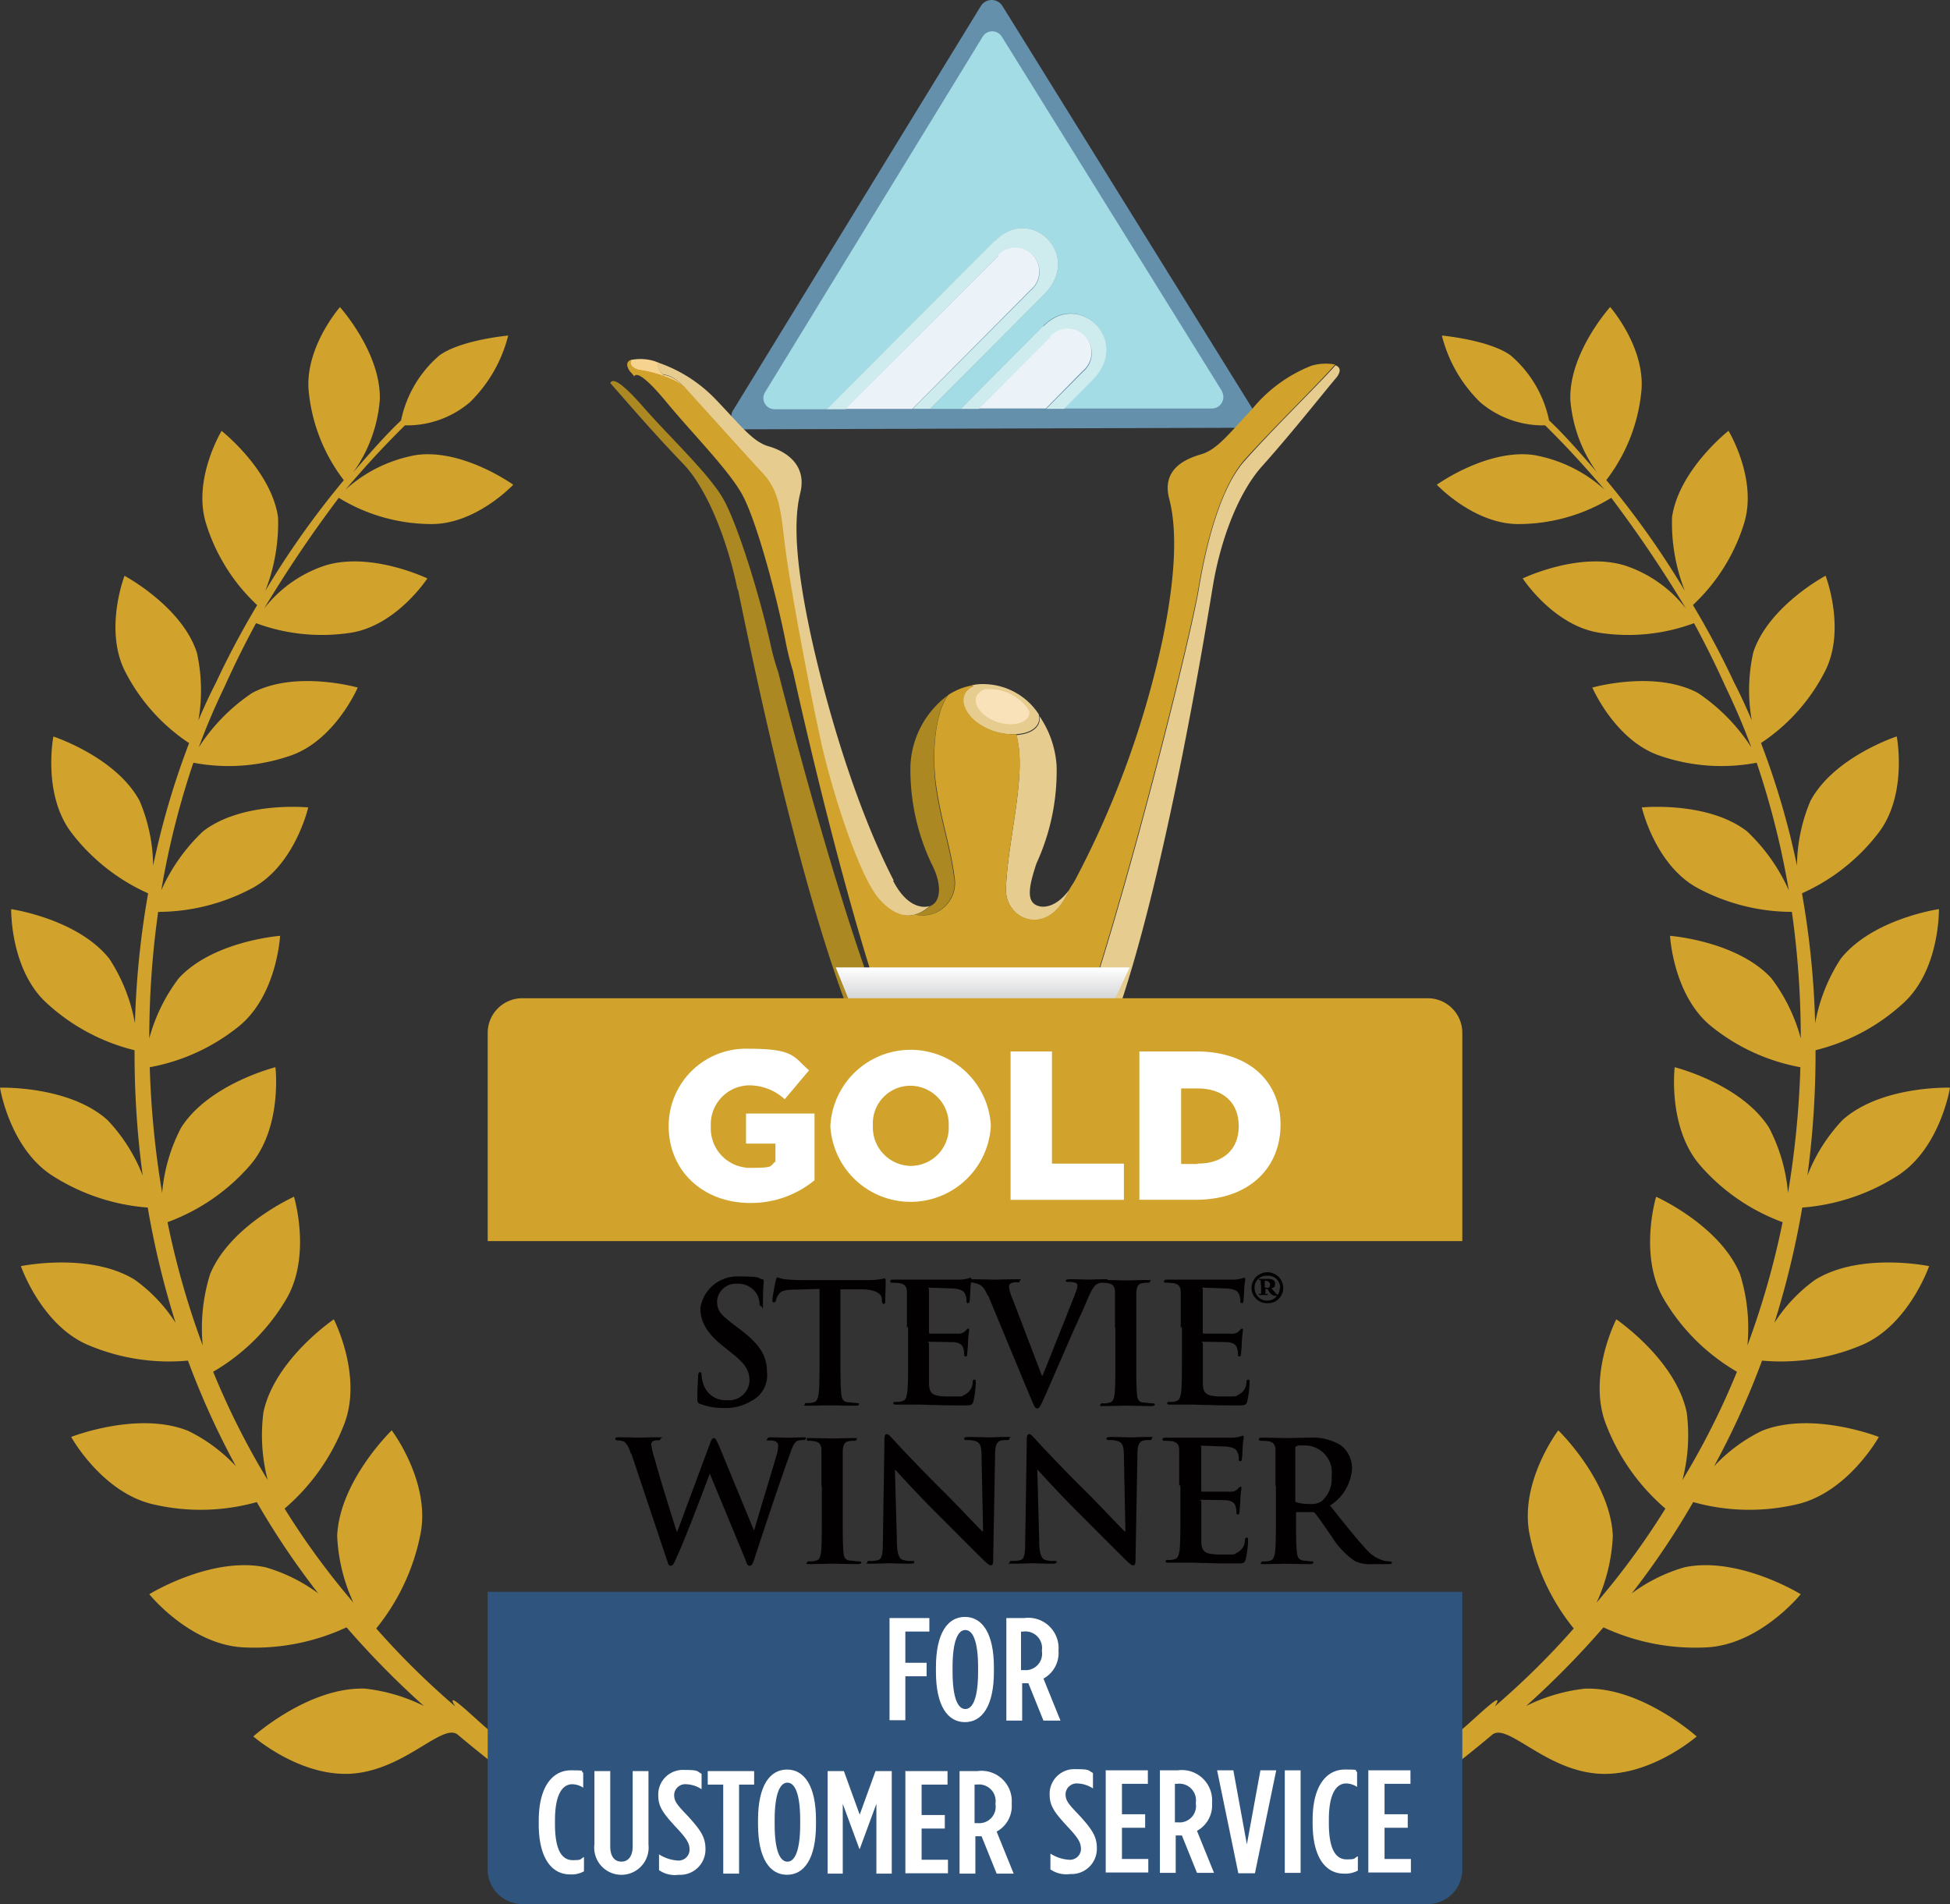 <svg id="Stevie_Gold_Evergreen-CS-Only" xmlns="http://www.w3.org/2000/svg" xmlns:xlink="http://www.w3.org/1999/xlink" width="148" height="144.513" viewBox="0 0 148 144.513">
  <rect x="0" y="0" width="148" height="144.513" fill="#333333" stroke="none"/>
  <defs>
    <linearGradient id="linear-gradient" x1="0.5" x2="0.5" y2="1" gradientUnits="objectBoundingBox">
      <stop offset="0" stop-color="#fff"/>
      <stop offset="1" stop-color="#b1b3b6"/>
    </linearGradient>
  </defs>
  <g id="Stevie_Gold_Evergreen-CS-Only-2" data-name="Stevie_Gold_Evergreen-CS-Only" style="mix-blend-mode: normal;isolation: isolate">
    <g id="Stevie_Gold__x28_CS_x26_S_x29_" transform="translate(0 0)">
      <g id="Group_33" data-name="Group 33" transform="translate(46.32 0)">
        <path id="Path_266" data-name="Path 266" d="M180.6,109.6c.059.059.088.117.147.176a5.789,5.789,0,0,1,1.409.731,2.587,2.587,0,0,0-1.556-.907" transform="translate(-176.608 -81.171)" fill="#f7d390"/>
        <path id="Path_267" data-name="Path 267" d="M174.319,105.823c-.117-.029-.235-.088-.323-.117a3.687,3.687,0,0,0-1.761-.088c-.205.293.059.7.675.79a9.05,9.05,0,0,1,1.879.5,4.377,4.377,0,0,0-.323-.38c-.205-.322-.235-.527-.147-.673" transform="translate(-170.65 -78.301)" fill="#f7d390"/>
        <path id="Path_268" data-name="Path 268" d="M198.433,43.545,217.22,12.886a.963.963,0,0,1,1.644,0l18.962,30.542A.952.952,0,0,1,237,44.891l-37.748.117a.952.952,0,0,1-.822-1.463" transform="translate(-189.099 -12.425)" fill="#6590ab"/>
        <path id="Path_269" data-name="Path 269" d="M241.356,47.83l-16.7-26.885a.852.852,0,0,0-1.438,0l-16.526,27a.846.846,0,0,0,.734,1.287h3.992L224.155,36.45c2.671-2.75,6.6.995,3.816,3.979l-8.747,8.777h2.319l6.252-6.29c2.671-2.75,6.6.995,3.816,3.979l-2.26,2.282h11.272a.873.873,0,0,0,.734-1.316" transform="translate(-194.948 -18.173)" fill="#a3dce4"/>
        <path id="Path_270" data-name="Path 270" d="M235.739,72.582,223,85.367h1.409L236,73.723a1.807,1.807,0,1,1,2.5,2.6l-8.982,9.011h1.321l8.747-8.777c2.789-2.984-1.145-6.729-3.816-3.979" transform="translate(-206.562 -54.305)" fill="#ceebee"/>
        <path id="Path_271" data-name="Path 271" d="M239.395,77.235,227.8,88.849h5.078l8.982-9.04a1.808,1.808,0,1,0-2.5-2.6" transform="translate(-209.953 -57.817)" fill="#ebf2f8"/>
        <path id="Path_272" data-name="Path 272" d="M263.852,94.753l-6.252,6.29h1.38l5.43-5.441a1.807,1.807,0,1,1,2.5,2.6l-2.818,2.838h1.35l2.26-2.282c2.789-2.984-1.145-6.729-3.816-3.979" transform="translate(-231.006 -70.011)" fill="#ceebee"/>
        <path id="Path_273" data-name="Path 273" d="M267.73,98.235l-5.43,5.441h5.078l2.818-2.867a1.808,1.808,0,1,0-2.5-2.6" transform="translate(-234.326 -72.673)" fill="#ebf2f8"/>
        <path id="Path_274" data-name="Path 274" d="M197.164,145.819c-3.464-6.729-5.636-15.534-6.34-18.84-1.145-5.383-1.262-8.542-.763-10.561.558-2.223-1.174-3.218-2.407-3.569-1.2-.351-2.084-1.551-3.933-3.481a10.937,10.937,0,0,0-4.432-2.867c-.088.146-.059.38.147.673.059.059.117.146.176.2a2.587,2.587,0,0,1,1.556.907c1.2,1.316,4.667,5.149,6.047,6.67,1.409,1.521,1.35,3.306,1.732,6.2.411,2.9,1.761,10.181,2.642,14.159.822,3.686,2.818,9.976,4.344,11.819s2.935,1.521,3.963.614c0,0-1.5.585-2.789-1.931" transform="translate(-175.648 -78.978)" fill="#e6cc8f"/>
        <path id="Path_275" data-name="Path 275" d="M247.866,206.667c-.294-2.311-.939-4.037-1.35-6.67-.382-2.487-.147-5.822.881-7.2a7.015,7.015,0,0,0-2.847,5.354,16.745,16.745,0,0,0,1.585,7.4c.793,1.492.793,2.9-.088,3.247a2.735,2.735,0,0,1-1.174.644,2.451,2.451,0,0,0,2.994-2.808" transform="translate(-221.771 -140.031)" fill="#ac8822"/>
        <path id="Path_276" data-name="Path 276" d="M260.67,190a2.23,2.23,0,0,0-.47.088.5.5,0,0,1,.206.029c.088-.029.176-.088.264-.117" transform="translate(-232.843 -138.05)" fill="#f7d390"/>
        <path id="Path_277" data-name="Path 277" d="M270.09,199.534a9.239,9.239,0,0,1,.235,1.609c.147,2.984-.939,7.05-1.027,10.122-.059,2.194,2.789,3.569,4.432.79.147-.263.294-.527.411-.79-1.233,1.7-2.348,1.287-2.348,1.287-.969-.263-.793-1.4-.176-3.247a16.77,16.77,0,0,0,1.526-7.4,7.512,7.512,0,0,0-1.321-3.8c.205.848-.616,1.4-1.732,1.463" transform="translate(-239.269 -143.781)" fill="#e6cc8f"/>
        <path id="Path_278" data-name="Path 278" d="M264,192.24a5.053,5.053,0,0,0-4.256-2.34,2.856,2.856,0,0,0-.5.029.726.726,0,0,0-.264.117c-1.38.673-.7,2.253.7,3.043a4.506,4.506,0,0,0,2.554.614c1.145-.059,1.937-.614,1.732-1.463" transform="translate(-231.449 -137.98)" fill="#e6cc8f"/>
        <path id="Path_279" data-name="Path 279" d="M265.544,192.838a3.559,3.559,0,0,0-2.965-1.638h-.352a.623.623,0,0,0-.205.088c-.969.468-.5,1.58.5,2.136a3.243,3.243,0,0,0,1.791.439c.793-.059,1.35-.439,1.233-1.024" transform="translate(-233.754 -138.899)" fill="#f9e2b9"/>
        <path id="Path_280" data-name="Path 280" d="M285.836,163.75a81.489,81.489,0,0,1,2.378-8.835c3.434-10.678,6.164-27.412,6.751-30.952s1.937-7.109,3.757-9.128c2.348-2.633,4.55-5.441,5.665-6.758.352-.5.205-.761-.117-.878-1.2,1.375-4.579,4.652-6.869,7.226-1.82,2.019-2.906,6.173-3.493,9.713s-4.7,20.127-8.131,30.776a83.332,83.332,0,0,0-2.378,8.835h2.466Z" transform="translate(-249.233 -79.474)" fill="#e6cc8f"/>
        <path id="Path_281" data-name="Path 281" d="M176.687,127.083c.734,3.511,4.08,20.127,7.9,30.689a80.306,80.306,0,0,1,2.73,8.894h2.407a75.722,75.722,0,0,0-2.759-8.952c-2.671-7.314-5.489-17.582-7.221-24.34a19.407,19.407,0,0,1-.616-2.253c-.851-3.774-2.5-9.069-3.581-10.941s-3.963-4.564-6.047-6.933c-1.908-2.194-2.378-2.106-2.5-1.814,1.233,1.4,3.317,3.832,5.548,6.144,1.879,1.96,3.405,6.027,4.109,9.537" transform="translate(-167 -82.36)" fill="#ac8822"/>
        <path id="Path_282" data-name="Path 282" d="M171.867,107.016c.117-.293.587-.351,2.436,1.872,2,2.428,4.785,5.207,5.812,7.109s2.5,7.255,3.258,11.058a21.036,21.036,0,0,0,.558,2.253c1.5,6.787,4.021,17.143,6.458,24.545a81.637,81.637,0,0,1,2.407,8.777h11.418a83.33,83.33,0,0,1,2.378-8.835c3.434-10.678,7.544-27.266,8.131-30.776.587-3.54,1.7-7.665,3.493-9.713,2.319-2.574,5.695-5.851,6.869-7.226a3.8,3.8,0,0,0-1.791.088,11.028,11.028,0,0,0-4.491,3.277c-1.82,1.931-2.671,3.1-3.9,3.452-1.2.351-2.994,1.141-2.407,3.364.528,2.019.616,5.3-.5,10.678a70.782,70.782,0,0,1-6.634,18.255c-.147.263-.294.468-.411.673-.117.263-.264.527-.411.79-1.644,2.779-4.52,1.4-4.432-.79.088-3.072,1.174-7.138,1.027-10.122a7.092,7.092,0,0,0-.235-1.609,4.7,4.7,0,0,1-2.554-.614c-1.409-.79-2.084-2.37-.7-3.043a.5.5,0,0,1-.206-.029,4.873,4.873,0,0,0-1.7.7c-1.057,1.375-1.292,4.71-.881,7.2.411,2.633,1.057,4.359,1.35,6.67a2.463,2.463,0,0,1-2.994,2.808c-.822.2-1.761-.059-2.789-1.258-1.526-1.843-3.522-8.133-4.344-11.819-.881-3.949-2.231-11.234-2.642-14.159-.411-2.9-.352-4.681-1.732-6.2-1.409-1.521-4.843-5.324-6.047-6.67a4.924,4.924,0,0,0-1.409-.731h0a9.052,9.052,0,0,0-1.879-.5c-.616-.088-.881-.468-.675-.79-.352.117-.47.38-.147.878a5.1,5.1,0,0,1,.352.41" transform="translate(-170.077 -78.412)" fill="#d1a32c"/>
        <g id="Group_32" data-name="Group 32" transform="translate(17.113 73.394)" opacity="0.3" style="mix-blend-mode: multiply;isolation: isolate">
          <rect id="Rectangle_23" data-name="Rectangle 23" width="22.309" height="4.213" fill="none"/>
          <path id="Path_283" data-name="Path 283" d="M225.3,263.3l1.174,4.213h19.667l1.468-4.213Z" transform="translate(-225.3 -263.3)" fill="none"/>
        </g>
        <path id="Path_284" data-name="Path 284" d="M225.3,263.4h22.309l-2.055,4.388H227.061Z" transform="translate(-208.187 -189.977)" fill="url(#linear-gradient)" style="mix-blend-mode: multiply;isolation: isolate"/>
      </g>
      <path id="Path_285" data-name="Path 285" d="M52.819,204.264c-2.994-.965-4.4-2.4-6.575-4.213-1.115-.936-3.376-3.189-2.5-1.755a59.954,59.954,0,0,1-5.988-5.91,16.389,16.389,0,0,0,3.346-7.109c.822-3.979-2.172-7.928-2.172-7.928s-3.963,3.832-4.139,8.016a13.466,13.466,0,0,0,1.233,5.061,57.967,57.967,0,0,1-5.225-7.138A15.928,15.928,0,0,0,35.3,176.94c1.468-3.686-.763-8.016-.763-8.016s-4.491,3.043-5.342,7.05a13.463,13.463,0,0,0,.323,5.149,58.275,58.275,0,0,1-4.139-8.221,15.437,15.437,0,0,0,5.489-5.412c2.025-3.306.646-7.87.646-7.87s-4.843,2.165-6.37,5.88a13.8,13.8,0,0,0-.558,5.412,62.784,62.784,0,0,1-2.671-9.362,15.255,15.255,0,0,0,6.223-4.271c2.524-2.867,1.967-7.489,1.967-7.489s-5.049,1.258-7.162,4.593a13.085,13.085,0,0,0-1.438,4.944,70.4,70.4,0,0,1-.939-9.537,15.089,15.089,0,0,0,6.722-3.072c2.935-2.34,3.17-6.9,3.17-6.9s-5.078.38-7.691,3.218A13.259,13.259,0,0,0,20.53,147.6a68.386,68.386,0,0,1,.675-9.6,15.242,15.242,0,0,0,7.162-1.814c3.229-1.755,4.227-6.114,4.227-6.114s-4.99-.5-7.984,1.814a13.954,13.954,0,0,0-3.17,4.476,63.142,63.142,0,0,1,2.436-9.683,14.331,14.331,0,0,0,7.338-.527c3.4-1.141,5.137-5.178,5.137-5.178s-4.726-1.346-8.013.41a14.26,14.26,0,0,0-4.051,4.125c.587-1.609,1.262-3.16,1.967-4.622.763-1.7,1.556-3.277,2.378-4.8a14.383,14.383,0,0,0,7.162.731c3.493-.527,5.841-4.125,5.841-4.125s-4.315-2.077-7.808-.965a9.726,9.726,0,0,0-4.579,3.247,95.492,95.492,0,0,1,5.665-8.4,13.509,13.509,0,0,0,6.9,1.989c3.464.088,6.34-2.984,6.34-2.984s-3.816-2.75-7.368-2.253a10.8,10.8,0,0,0-5.372,2.633c2.055-2.4,3.258-3.628,4.52-4.886a7.352,7.352,0,0,0,4.931-1.755,10.7,10.7,0,0,0,2.906-5.061s-3.552.322-5.2,1.492A8.835,8.835,0,0,0,39.64,100.7c-1.057.995-2.231,2.311-3.64,3.949a10.891,10.891,0,0,0,2.025-5.5C38.142,95.581,35,92.1,35,92.1s-2.789,3.189-2.348,6.582a13.132,13.132,0,0,0,2.642,6.553,66.36,66.36,0,0,0-5.959,8.4,14.1,14.1,0,0,0,.969-5.588c-.528-3.6-4.286-6.553-4.286-6.553s-2.231,3.686-1.174,7.05a14.214,14.214,0,0,0,3.875,6.173,65.245,65.245,0,0,0-3.141,5.91c-.47.907-.91,1.872-1.321,2.838a13.172,13.172,0,0,0-.117-5.149c-1.145-3.511-5.489-5.822-5.489-5.822s-1.585,4.1.059,7.285a14.344,14.344,0,0,0,4.843,5.412,60.567,60.567,0,0,0-2.73,9.3,12.9,12.9,0,0,0-1.027-4.915c-1.791-3.335-6.546-4.886-6.546-4.886S12.4,129.078,14.63,132a15.058,15.058,0,0,0,5.812,4.593,66.764,66.764,0,0,0-1,9.859,13.237,13.237,0,0,0-1.937-4.886c-2.407-3.043-7.456-3.774-7.456-3.774s-.088,4.564,2.671,7.109a15.21,15.21,0,0,0,6.693,3.6,69.547,69.547,0,0,0,.616,9.508A12.929,12.929,0,0,0,17.36,153.8c-2.935-2.633-8.16-2.457-8.16-2.457s.734,4.593,3.963,6.67a15.616,15.616,0,0,0,7.25,2.428,66.507,66.507,0,0,0,2.113,8.747,11.924,11.924,0,0,0-3.111-3.277c-3.434-2.106-8.63-1.024-8.63-1.024s1.556,4.505,5.137,6a15.747,15.747,0,0,0,7.544,1.17,61.216,61.216,0,0,0,3.64,8.016,12.335,12.335,0,0,0-3.64-2.691c-3.816-1.521-8.865.468-8.865.468s2.348,4.242,6.252,5.12a15.817,15.817,0,0,0,7.837-.176,59.7,59.7,0,0,0,4.667,6.933,12.567,12.567,0,0,0-4.021-1.989c-4.109-.848-8.806,2.048-8.806,2.048s3.111,3.862,7.192,4.037A16.53,16.53,0,0,0,35.5,192.3a66.5,66.5,0,0,0,5.871,5.968,13.331,13.331,0,0,0-4.462-1.316c-4.286-.146-8.483,3.628-8.483,3.628s3.816,3.335,7.925,2.779c3.787-.5,6.458-3.774,7.573-2.926a99.364,99.364,0,0,0,8.16,6.173c-1.35-.878,2.231-1.814.7-2.311Z" transform="translate(-9.2 -68.791)" fill="#d1a32c"/>
      <path id="Path_286" data-name="Path 286" d="M363.941,204.264c2.994-.965,4.4-2.4,6.575-4.213,1.115-.936,3.376-3.189,2.5-1.755a59.946,59.946,0,0,0,5.988-5.91,16.389,16.389,0,0,1-3.346-7.109c-.822-3.979,2.172-7.928,2.172-7.928s3.963,3.832,4.139,8.016a13.466,13.466,0,0,1-1.233,5.061,57.966,57.966,0,0,0,5.225-7.138,15.928,15.928,0,0,1-4.491-6.348c-1.468-3.686.763-8.016.763-8.016s4.491,3.043,5.342,7.05a13.464,13.464,0,0,1-.323,5.149,58.271,58.271,0,0,0,4.139-8.221,15.438,15.438,0,0,1-5.489-5.412c-2.025-3.306-.646-7.87-.646-7.87s4.843,2.165,6.37,5.88a13.8,13.8,0,0,1,.558,5.412,62.786,62.786,0,0,0,2.671-9.362,15.255,15.255,0,0,1-6.223-4.271c-2.524-2.867-1.967-7.489-1.967-7.489s5.049,1.258,7.162,4.593a13.085,13.085,0,0,1,1.438,4.944,70.4,70.4,0,0,0,.939-9.537,15.089,15.089,0,0,1-6.722-3.072c-2.935-2.34-3.17-6.9-3.17-6.9s5.078.38,7.691,3.218a13.26,13.26,0,0,1,2.231,4.564,68.385,68.385,0,0,0-.675-9.6,15.242,15.242,0,0,1-7.162-1.814c-3.229-1.755-4.227-6.114-4.227-6.114s4.99-.5,7.984,1.814a13.954,13.954,0,0,1,3.17,4.476,63.138,63.138,0,0,0-2.436-9.683,14.332,14.332,0,0,1-7.338-.527c-3.4-1.141-5.137-5.178-5.137-5.178s4.726-1.346,8.014.41a14.261,14.261,0,0,1,4.051,4.125c-.587-1.609-1.262-3.16-1.967-4.622-.763-1.7-1.556-3.277-2.378-4.8a14.383,14.383,0,0,1-7.162.731c-3.493-.527-5.841-4.125-5.841-4.125s4.315-2.077,7.808-.965a9.727,9.727,0,0,1,4.579,3.247,95.507,95.507,0,0,0-5.665-8.4,13.509,13.509,0,0,1-6.9,1.989c-3.464.088-6.34-2.984-6.34-2.984s3.816-2.75,7.368-2.253a10.8,10.8,0,0,1,5.372,2.633c-2.055-2.4-3.258-3.628-4.52-4.886a7.352,7.352,0,0,1-4.931-1.755,10.7,10.7,0,0,1-2.906-5.061s3.552.322,5.2,1.492a8.834,8.834,0,0,1,2.935,4.944c1.057.995,2.231,2.311,3.64,3.949a10.891,10.891,0,0,1-2.025-5.5c-.117-3.569,3.023-7.05,3.023-7.05s2.789,3.189,2.348,6.582a13.133,13.133,0,0,1-2.642,6.553,66.36,66.36,0,0,1,5.959,8.4,14.1,14.1,0,0,1-.969-5.588c.528-3.6,4.286-6.553,4.286-6.553s2.231,3.686,1.174,7.05a14.215,14.215,0,0,1-3.875,6.173,65.243,65.243,0,0,1,3.141,5.91c.47.907.91,1.872,1.321,2.838a13.171,13.171,0,0,1,.117-5.149c1.145-3.511,5.489-5.822,5.489-5.822s1.585,4.1-.059,7.285a14.344,14.344,0,0,1-4.843,5.412,60.57,60.57,0,0,1,2.73,9.3,12.905,12.905,0,0,1,1.027-4.915c1.791-3.335,6.546-4.886,6.546-4.886s.851,4.388-1.38,7.314a15.059,15.059,0,0,1-5.812,4.593,66.763,66.763,0,0,1,1,9.859,13.237,13.237,0,0,1,1.937-4.886c2.407-3.043,7.456-3.774,7.456-3.774s.088,4.564-2.671,7.109a15.21,15.21,0,0,1-6.693,3.6,69.541,69.541,0,0,1-.616,9.508A12.929,12.929,0,0,1,399.4,153.8c2.935-2.633,8.16-2.457,8.16-2.457s-.734,4.593-3.963,6.67a15.616,15.616,0,0,1-7.25,2.428,66.512,66.512,0,0,1-2.113,8.747,11.924,11.924,0,0,1,3.111-3.277c3.434-2.106,8.63-1.024,8.63-1.024s-1.556,4.505-5.137,6a15.747,15.747,0,0,1-7.544,1.17,61.211,61.211,0,0,1-3.64,8.016,12.335,12.335,0,0,1,3.64-2.691c3.816-1.521,8.865.468,8.865.468s-2.348,4.242-6.252,5.12a15.817,15.817,0,0,1-7.837-.176,59.692,59.692,0,0,1-4.667,6.933,12.567,12.567,0,0,1,4.021-1.989c4.109-.848,8.806,2.048,8.806,2.048s-3.111,3.862-7.192,4.037a16.53,16.53,0,0,1-7.779-1.521,66.5,66.5,0,0,1-5.871,5.968,13.331,13.331,0,0,1,4.462-1.316c4.286-.146,8.483,3.628,8.483,3.628s-3.816,3.335-7.925,2.779c-3.787-.5-6.458-3.774-7.573-2.926a99.366,99.366,0,0,1-8.16,6.173c1.35-.878-2.231-1.814-.7-2.311Z" transform="translate(-259.56 -68.791)" fill="#d1a32c"/>
      <path id="Path_287" data-name="Path 287" d="M135.3,446.464a2.626,2.626,0,0,0,2.642,2.633h68.687a2.626,2.626,0,0,0,2.642-2.633V425.4H135.3Z" transform="translate(-98.285 -304.584)" fill="#2f547d"/>
      <g id="Group_35" data-name="Group 35" transform="translate(46.701 96.593)">
        <g id="Group_34" data-name="Group 34" transform="translate(6.223)">
          <path id="Path_288" data-name="Path 288" d="M189.735,353.283c-.206-.088-.235-.146-.235-.439,0-.7.059-1.463.059-1.668s.059-.322.147-.322.117.117.117.2a2.723,2.723,0,0,0,.117.644,1.769,1.769,0,0,0,1.82,1.287,1.553,1.553,0,0,0,1.7-1.463c0-.673-.205-1.2-1.262-2.048l-.587-.468c-1.409-1.082-1.879-1.989-1.879-3.013a2.832,2.832,0,0,1,2.935-2.4c1.761,0,1.38.117,1.7.2.117,0,.176.059.176.146,0,.176-.059.527-.059,1.521s-.029.38-.147.38-.117-.088-.117-.234a1.527,1.527,0,0,0-.323-.848,1.645,1.645,0,0,0-1.38-.614A1.424,1.424,0,0,0,191,345.472c0,.761.294,1.024,1.35,1.843l.352.263c1.556,1.17,2.084,2.048,2.084,3.247a2.176,2.176,0,0,1-1.2,2.223,3.688,3.688,0,0,1-2.025.527,4.877,4.877,0,0,1-1.879-.322Z" transform="translate(-189.5 -343.307)" fill="#020000"/>
          <path id="Path_289" data-name="Path 289" d="M212.51,344.678l-1.908.059c-.734,0-1.057.088-1.233.38a1.312,1.312,0,0,0-.205.439.138.138,0,0,1-.147.146c-.088,0-.117-.059-.117-.2a14.784,14.784,0,0,1,.264-1.463c.029-.176.088-.234.147-.234a2.536,2.536,0,0,0,.558.146c.382.029.851.059,1.262.059h5.049a5.9,5.9,0,0,0,.881-.059c.205-.029.294-.059.352-.059.088,0,.088.088.088.263s-.029,1.141-.029,1.463c0,.117-.029.2-.117.2s-.117-.059-.147-.263v-.146c-.029-.322-.382-.673-1.526-.7h-1.614v5.178c0,1.17,0,2.165.059,2.721.029.351.117.644.5.673.176,0,.47.059.646.059s.206.029.206.088-.088.117-.235.117c-.851,0-1.644-.029-2-.029s-1.086.029-1.614.029-.264-.029-.264-.117.059-.088.205-.088a1.22,1.22,0,0,0,.47-.059c.264-.059.323-.322.382-.7.059-.527.059-1.551.059-2.721v-5.207Z" transform="translate(-203.205 -343.449)" fill="#020000"/>
          <path id="Path_290" data-name="Path 290" d="M240.662,347.732v-2.691c0-.439-.117-.644-.558-.731-.088,0-.323-.029-.5-.029s-.205,0-.205-.117.088-.117.294-.117h5.019a2.211,2.211,0,0,0,.558-.088c.059,0,.147-.058.205-.058s.088.058.088.117a6.438,6.438,0,0,0-.088.819c0,.117-.029.673-.059.848,0,.059-.029.146-.117.146s-.117-.059-.117-.176a1,1,0,0,0-.088-.468c-.088-.234-.205-.38-.851-.468-.205,0-1.556-.059-1.82-.059s-.088.029-.088.117V348c0,.088,0,.146.088.146h2.055a.747.747,0,0,0,.616-.2c.088-.088.147-.176.205-.176s.088,0,.088.088-.059.293-.088.936c0,.263-.059.761-.059.848s0,.234-.117.234-.117-.058-.117-.117a1.449,1.449,0,0,0-.059-.468c-.059-.263-.235-.439-.7-.5-.235,0-1.5-.029-1.82-.029s-.088.058-.088.117v2.955c0,.878.235,1.082,1.526,1.082s.881,0,1.2-.146a1.075,1.075,0,0,0,.587-.936c0-.146.059-.2.147-.2s.088.088.088.234a7.066,7.066,0,0,1-.176,1.4c-.088.322-.205.322-.675.322-.969,0-1.673,0-2.2-.029-.558,0-.939-.029-1.321-.029H239.9c-.264,0-.264-.029-.264-.117s.059-.088.205-.088a1.221,1.221,0,0,0,.47-.059c.264-.059.323-.322.382-.7.059-.527.059-1.55.059-2.721v-2.253Z" transform="translate(-224.753 -343.52)" fill="#020000"/>
          <path id="Path_291" data-name="Path 291" d="M260.714,345.558c-.293-.7-.5-.848-.969-.965a1.732,1.732,0,0,0-.5-.059c-.117,0-.147-.029-.147-.117s.147-.117.323-.117c.675,0,1.409.029,1.849.029s.939-.029,1.585-.029.294,0,.294.117-.088.117-.205.117a.851.851,0,0,0-.5.088.285.285,0,0,0-.117.263,3.524,3.524,0,0,0,.293.965l2.2,5.763h.059c.558-1.4,2.2-5.5,2.524-6.348a1.8,1.8,0,0,0,.117-.468.223.223,0,0,0-.176-.234,1.458,1.458,0,0,0-.5-.059c-.147,0-.206,0-.206-.088s.117-.117.352-.117c.646,0,1.174.029,1.35.029s.822-.029,1.2-.029.264,0,.264.117-.088.117-.205.117a1.149,1.149,0,0,0-.616.146c-.176.117-.352.322-.7,1.141-.5,1.2-.851,1.872-1.526,3.452-.822,1.872-1.409,3.247-1.7,3.891-.323.731-.411.936-.587.936s-.235-.176-.5-.79l-3.229-7.782Z" transform="translate(-238.67 -343.803)" fill="#020000"/>
          <path id="Path_292" data-name="Path 292" d="M294.727,348.149v-2.692c0-.439-.147-.644-.44-.7a2.285,2.285,0,0,0-.47-.059c-.176,0-.206,0-.206-.117s.088-.088.294-.088c.5,0,1.292.029,1.673.029s1.086-.029,1.556-.029.264,0,.264.088-.088.117-.205.117a1.814,1.814,0,0,0-.382.029c-.352.059-.44.293-.47.731V350.4c0,1.229,0,2.253.059,2.779.029.351.117.585.5.614.176,0,.47.059.646.059s.205.029.205.088-.088.117-.235.117c-.851,0-1.644-.029-2-.029s-1.086.029-1.614.029-.264-.029-.264-.117.059-.088.206-.088a1.221,1.221,0,0,0,.47-.059c.264-.059.323-.263.382-.644.059-.527.059-1.551.059-2.779V348.12Z" transform="translate(-263.025 -343.936)" fill="#020000"/>
          <path id="Path_293" data-name="Path 293" d="M311.462,347.732v-2.691c0-.439-.117-.644-.558-.731-.088,0-.323-.029-.5-.029s-.206,0-.206-.117.088-.117.294-.117h5.019a2.211,2.211,0,0,0,.558-.088c.059,0,.147-.058.205-.058s.088.058.088.117a6.443,6.443,0,0,0-.088.819c0,.117-.029.673-.059.848,0,.059-.029.146-.117.146s-.117-.059-.117-.176a1,1,0,0,0-.088-.468c-.088-.234-.206-.38-.851-.468-.206,0-1.556-.059-1.82-.059s-.088.029-.088.117V348c0,.088,0,.146.088.146h2.055a.748.748,0,0,0,.616-.2c.088-.088.147-.176.205-.176s.088,0,.088.088-.059.293-.088.936c0,.263-.059.761-.059.848s0,.234-.117.234-.117-.058-.117-.117a1.449,1.449,0,0,0-.059-.468c-.059-.263-.235-.439-.7-.5-.235,0-1.5-.029-1.82-.029s-.088.058-.088.117v2.955c0,.878.235,1.082,1.526,1.082s.881,0,1.2-.146a1.075,1.075,0,0,0,.587-.936c0-.146.059-.2.147-.2s.088.088.088.234a7.066,7.066,0,0,1-.176,1.4c-.088.322-.205.322-.675.322-.969,0-1.673,0-2.2-.029-.558,0-.939-.029-1.321-.029H310.7c-.264,0-.264-.029-.264-.117s.059-.088.205-.088a1.221,1.221,0,0,0,.47-.059c.264-.059.323-.322.382-.7.059-.527.059-1.55.059-2.721v-2.253Z" transform="translate(-274.77 -343.52)" fill="#020000"/>
          <path id="Path_294" data-name="Path 294" d="M332.8,343.77a1.2,1.2,0,0,1,2.407,0,1.141,1.141,0,0,1-1.2,1.141A1.158,1.158,0,0,1,332.8,343.77Zm2.172,0a.9.9,0,0,0-.969-.936.885.885,0,0,0-.969.936.954.954,0,0,0,1.908,0Zm-1.468-.2v-.322c0-.088-.059-.088-.147-.088s0,0,0-.029,0-.059.059-.059H334c.235,0,.587.029.587.351s-.059.234-.264.38l.235.263c.176.2.206.2.235.2s.029,0,.029.029,0,.059-.117.059a.549.549,0,0,1-.528-.263l-.176-.263h-.147v.38H334c.059,0,.029,0,.029.029s0,.059-.059.059h-.528s-.088,0-.088-.059,0-.029.029-.029c.117,0,.147,0,.147-.088v-.644Zm.294.146c.029,0,.147.029.176.029h.117a.261.261,0,0,0,.117-.234.294.294,0,0,0-.294-.293H333.8v.468Z" transform="translate(-290.737 -342.6)" fill="#020000"/>
        </g>
        <path id="Path_295" data-name="Path 295" d="M169.474,386.558a1.8,1.8,0,0,0-.47-.907,1.121,1.121,0,0,0-.5-.117c-.117,0-.205,0-.205-.117s.088-.117.294-.117c.675,0,1.38.029,1.468.029s.675-.029,1.409-.029.264.029.264.117-.088.117-.235.117a.535.535,0,0,0-.323.059c-.117.059-.147.146-.147.293a6.943,6.943,0,0,0,.294,1.17c.205.848,1.409,4.71,1.644,5.412H173l2.466-6.641c.117-.351.205-.468.323-.468s.205.2.382.585l2.642,6.407h.029c.235-.848,1.262-4.213,1.7-5.7a2.641,2.641,0,0,0,.117-.731c0-.176-.117-.38-.616-.38s-.205-.029-.205-.117.088-.117.294-.117c.675,0,1.2.029,1.321.029s.646-.029,1.057-.029.235,0,.235.088-.059.117-.176.117a1.22,1.22,0,0,0-.44.059c-.294.117-.44.614-.7,1.346-.587,1.609-1.937,5.646-2.554,7.548-.147.439-.205.585-.382.585s-.205-.146-.382-.614l-2.642-6.378h0c-.235.644-1.937,5.149-2.5,6.319-.235.527-.294.673-.47.673s-.176-.146-.294-.468l-2.7-8.074Z" transform="translate(-168.3 -372.808)" fill="#020000"/>
        <path id="Path_296" data-name="Path 296" d="M218.827,389.149v-2.691c0-.439-.147-.644-.44-.7a2.292,2.292,0,0,0-.47-.058c-.176,0-.205,0-.205-.117s.088-.088.294-.088c.5,0,1.292.029,1.673.029s1.086-.029,1.556-.029.264,0,.264.088-.088.117-.205.117a1.81,1.81,0,0,0-.382.029c-.352.059-.44.293-.47.731V391.4c0,1.229,0,2.253.059,2.779.029.351.117.585.5.614.176,0,.47.059.646.059s.205.029.205.088-.088.117-.235.117c-.851,0-1.644-.029-2-.029s-1.086.029-1.614.029-.264-.029-.264-.117.059-.088.205-.088a1.221,1.221,0,0,0,.47-.059c.264-.059.323-.263.382-.644.059-.527.059-1.55.059-2.779V389.12Z" transform="translate(-203.182 -372.942)" fill="#020000"/>
        <path id="Path_297" data-name="Path 297" d="M235.472,392.633c0,.995.205,1.316.44,1.4a1.791,1.791,0,0,0,.675.088c.205,0,.205,0,.205.088s-.117.117-.294.117c-.822,0-1.35-.029-1.585-.029s-.7.029-1.38.029-.294,0-.294-.117.088-.088.205-.088a2.321,2.321,0,0,0,.587-.059c.323-.088.382-.468.382-1.58l.117-7.548c0-.263.029-.439.176-.439s.264.176.47.38c.147.176,2.084,2.253,3.963,4.1.881.878,2.583,2.691,2.818,2.9h.059l-.117-5.7c0-.79-.117-1.024-.44-1.141a1.869,1.869,0,0,0-.675-.088c-.176,0-.205-.029-.205-.117s.147-.117.323-.117c.675,0,1.292.029,1.556.029s.616-.029,1.262-.029.294,0,.294.117-.088.117-.235.117a1.684,1.684,0,0,0-.382.029c-.352.088-.47.38-.47,1.082l-.147,8.016c0,.293-.059.38-.176.38s-.294-.146-.44-.292c-.793-.761-2.436-2.428-3.757-3.745-1.38-1.375-2.818-2.955-3.053-3.218h-.029l.147,5.354Z" transform="translate(-214.103 -372.242)" fill="#020000"/>
        <path id="Path_298" data-name="Path 298" d="M272.272,392.633c0,.995.206,1.316.44,1.4a1.791,1.791,0,0,0,.675.088c.205,0,.205,0,.205.088s-.117.117-.294.117c-.822,0-1.35-.029-1.585-.029s-.7.029-1.38.029-.293,0-.293-.117.088-.088.206-.088a2.321,2.321,0,0,0,.587-.059c.323-.088.382-.468.382-1.58l.117-7.548c0-.263.029-.439.176-.439s.264.176.47.38c.147.176,2.084,2.253,3.963,4.1.881.878,2.583,2.691,2.818,2.9h.059l-.117-5.7c0-.79-.117-1.024-.44-1.141a1.869,1.869,0,0,0-.675-.088c-.176,0-.206-.029-.206-.117s.147-.117.323-.117c.675,0,1.262.029,1.556.029s.616-.029,1.262-.029.294,0,.294.117-.088.117-.235.117a1.683,1.683,0,0,0-.382.029c-.352.088-.47.38-.47,1.082l-.147,8.016c0,.293-.059.38-.176.38s-.293-.146-.44-.292c-.793-.761-2.436-2.428-3.757-3.745-1.38-1.375-2.818-2.955-3.053-3.218h-.029l.147,5.354Z" transform="translate(-240.101 -372.242)" fill="#020000"/>
        <path id="Path_299" data-name="Path 299" d="M311.062,388.732v-2.691c0-.439-.117-.644-.558-.731-.088,0-.323-.029-.5-.029s-.205,0-.205-.117.088-.117.294-.117h5.019a2.216,2.216,0,0,0,.558-.088c.059,0,.147-.059.206-.059s.088.059.088.117a6.435,6.435,0,0,0-.088.819c0,.117-.029.673-.059.848,0,.059-.029.146-.117.146s-.117-.059-.117-.176a1,1,0,0,0-.088-.468c-.088-.234-.206-.38-.851-.468-.206,0-1.556-.059-1.82-.059s-.088.029-.088.117V389c0,.088,0,.146.088.146h2.055a.747.747,0,0,0,.616-.2c.088-.088.147-.176.205-.176s.088,0,.088.088-.059.293-.088.936c0,.263-.059.761-.059.848s0,.234-.117.234-.117-.058-.117-.117a1.45,1.45,0,0,0-.059-.468c-.059-.263-.235-.439-.7-.5-.235,0-1.5-.029-1.82-.029s-.088.059-.088.117v2.955c0,.878.235,1.082,1.526,1.082s.881,0,1.2-.146a1.075,1.075,0,0,0,.587-.936c0-.146.059-.2.147-.2s.088.088.088.234a7.07,7.07,0,0,1-.176,1.4c-.088.322-.206.322-.675.322-.969,0-1.673,0-2.2-.029-.558,0-.939-.029-1.321-.029H310.3c-.264,0-.264-.029-.264-.117s.059-.088.205-.088a1.22,1.22,0,0,0,.47-.059c.264-.059.323-.322.382-.7.059-.527.059-1.55.059-2.721v-2.253Z" transform="translate(-268.265 -372.525)" fill="#020000"/>
        <path id="Path_300" data-name="Path 300" d="M335.962,389.086v-2.691c0-.439-.117-.644-.558-.731-.088,0-.323-.029-.5-.029s-.206,0-.206-.117.088-.117.294-.117c.675,0,1.468.029,1.761.029.44,0,1.409-.029,1.791-.029a4.114,4.114,0,0,1,2.348.556,2.2,2.2,0,0,1,.881,1.755,3.58,3.58,0,0,1-1.673,2.838c1.145,1.434,2.025,2.545,2.759,3.335a2.724,2.724,0,0,0,1.438.878c.147,0,.264.029.352.029s.147.029.147.088c0,.088-.088.117-.235.117h-1.2a2.778,2.778,0,0,1-1.38-.234,6.1,6.1,0,0,1-1.761-1.872c-.5-.7-1.086-1.58-1.262-1.755a.244.244,0,0,0-.235-.088h-1.115c-.059,0-.088,0-.088.088v.176c0,1.17,0,2.194.059,2.721.029.38.117.644.5.7.206,0,.47.059.616.059s.147.029.147.088-.088.117-.264.117c-.734,0-1.673-.029-1.879-.029s-1.057.029-1.556.029-.264-.029-.264-.117.059-.088.205-.088a1.22,1.22,0,0,0,.47-.059c.264-.058.323-.322.382-.7.059-.527.059-1.551.059-2.721v-2.253Zm1.5.995c0,.146,0,.2.117.234a3.38,3.38,0,0,0,.969.117,1.437,1.437,0,0,0,.91-.2,2.274,2.274,0,0,0,.763-1.9,2.049,2.049,0,0,0-1.967-2.34c-.763,0-.558,0-.675.059-.088,0-.117.088-.117.176Z" transform="translate(-285.856 -372.879)" fill="#020000"/>
      </g>
      <path id="Path_301" data-name="Path 301" d="M209.271,274.033a2.626,2.626,0,0,0-2.642-2.633H137.942a2.626,2.626,0,0,0-2.642,2.633v15.8h73.971Z" transform="translate(-98.285 -195.637)" fill="#d1a32c"/>
      <g id="Group_36" data-name="Group 36" transform="translate(50.752 79.596)">
        <path id="Path_302" data-name="Path 302" d="M182.1,290.38h0a5.86,5.86,0,0,1,6.076-5.88c3.493,0,3.376.614,4.579,1.638l-1.849,2.194a3.975,3.975,0,0,0-2.73-1.053,2.952,2.952,0,0,0-2.877,3.1h0a2.993,2.993,0,0,0,3.082,3.16c1.82,0,1.35-.146,1.82-.468V291.7h-2.231v-2.282h5.2v5.061a7.571,7.571,0,0,1-4.9,1.726C184.742,296.2,182.1,293.8,182.1,290.38Z" transform="translate(-182.1 -284.5)" fill="#fff"/>
        <path id="Path_303" data-name="Path 303" d="M223.9,290.38h0a6.1,6.1,0,0,1,12.182-.059h0a6.1,6.1,0,0,1-12.182.059Zm8.982,0h0a2.93,2.93,0,0,0-2.906-3.072,2.85,2.85,0,0,0-2.847,3.013h0a2.924,2.924,0,0,0,2.877,3.072,2.891,2.891,0,0,0,2.877-3.013Z" transform="translate(-211.63 -284.5)" fill="#fff"/>
        <path id="Path_304" data-name="Path 304" d="M270.5,285.2h3.141v8.513h5.46v2.75h-8.6Z" transform="translate(-244.552 -284.995)" fill="#fff"/>
        <path id="Path_305" data-name="Path 305" d="M303.8,285.2h4.344c4.021,0,6.37,2.311,6.37,5.558h0c0,3.277-2.378,5.7-6.428,5.7H303.8Zm4.432,8.513c1.879,0,3.111-1.024,3.111-2.838h0c0-1.843-1.233-2.867-3.111-2.867H306.97v5.734h1.262Z" transform="translate(-268.077 -284.995)" fill="#fff"/>
      </g>
      <g id="Group_41" data-name="Group 41" transform="translate(40.889 122.718)">
        <g id="Group_39" data-name="Group 39" transform="translate(0 11.556)">
          <g id="Group_37" data-name="Group 37" transform="translate(38.776)">
            <path id="Path_306" data-name="Path 306" d="M280.659,478.977v-1.17a2.965,2.965,0,0,0,1.409.468.834.834,0,0,0,.91-.79h0c0-.468-.147-.79-.939-1.638-1.057-1.141-1.438-1.638-1.438-2.516h0a1.869,1.869,0,0,1,1.967-1.931c1.115,0,.939.088,1.321.293v1.17a2.305,2.305,0,0,0-1.2-.38.844.844,0,0,0-.881.79h0c0,.468.147.7.939,1.521,1.145,1.229,1.438,1.755,1.438,2.633h0a1.918,1.918,0,0,1-2.025,1.931,2.11,2.11,0,0,1-1.5-.351Z" transform="translate(-280.6 -471.4)" fill="#fff"/>
            <path id="Path_307" data-name="Path 307" d="M295.129,471.629h3.17v1.024h-1.967v2.311h1.761v1.024h-1.761v2.37h2v1.024H295.1V471.6Z" transform="translate(-290.844 -471.542)" fill="#fff"/>
            <path id="Path_308" data-name="Path 308" d="M308.9,471.7h1.409a2.3,2.3,0,0,1,2.612,2.428v.088a2.207,2.207,0,0,1-1.145,2.077l1.292,3.189h-1.292l-1.145-2.838h-.47v2.838h-1.2V471.7Zm1.438,3.949a1.247,1.247,0,0,0,1.35-1.434v-.059a1.263,1.263,0,0,0-1.409-1.433H310.1v2.926h.205Z" transform="translate(-300.593 -471.612)" fill="#fff"/>
            <path id="Path_309" data-name="Path 309" d="M323.9,471.7h1.233l1.027,5.617,1.027-5.617h1.2l-1.614,7.811h-1.262L323.9,471.7Z" transform="translate(-311.19 -471.612)" fill="#fff"/>
            <path id="Path_310" data-name="Path 310" d="M341.4,471.7h1.2v7.782h-1.2Z" transform="translate(-323.553 -471.612)" fill="#fff"/>
            <path id="Path_311" data-name="Path 311" d="M348.6,475.566v-.234c0-2.691,1.115-3.832,2.436-3.832s.646.059.939.176v1.141a1.592,1.592,0,0,0-.822-.263c-.734,0-1.321.731-1.321,2.75v.263c0,2.106.587,2.75,1.35,2.75s.528-.088.851-.234v1.082a1.95,1.95,0,0,1-1.057.234C349.627,479.4,348.6,478.229,348.6,475.566Z" transform="translate(-328.64 -471.471)" fill="#fff"/>
            <path id="Path_312" data-name="Path 312" d="M363.029,471.629h3.17v1.024h-1.967v2.311h1.761v1.024h-1.761v2.37h2v1.024H363V471.6Z" transform="translate(-338.813 -471.542)" fill="#fff"/>
          </g>
          <g id="Group_38" data-name="Group 38" transform="translate(0 0.029)">
            <path id="Path_313" data-name="Path 313" d="M148.5,475.766v-.234c0-2.692,1.115-3.832,2.436-3.832s.646.059.939.176v1.141a1.591,1.591,0,0,0-.822-.263c-.734,0-1.321.731-1.321,2.75v.263c0,2.106.587,2.75,1.35,2.75s.528-.088.851-.234v1.082a1.951,1.951,0,0,1-1.057.234c-1.35,0-2.378-1.17-2.378-3.832Z" transform="translate(-148.5 -471.641)" fill="#fff"/>
            <path id="Path_314" data-name="Path 314" d="M162.9,477.488V471.9h1.2v5.7c0,.819.352,1.17.851,1.17s.851-.38.851-1.17v-5.7h1.2v5.588a2.066,2.066,0,1,1-4.109,0Z" transform="translate(-158.673 -471.783)" fill="#fff"/>
            <path id="Path_315" data-name="Path 315" d="M179.459,479.177v-1.17a2.965,2.965,0,0,0,1.409.468.834.834,0,0,0,.91-.79h0c0-.468-.147-.79-.939-1.638-1.057-1.141-1.438-1.638-1.438-2.516h0a1.869,1.869,0,0,1,1.967-1.931c1.115,0,.939.088,1.321.293v1.17a2.305,2.305,0,0,0-1.2-.38.844.844,0,0,0-.881.79h0c0,.468.147.7.939,1.521,1.145,1.229,1.438,1.755,1.438,2.633h0a1.918,1.918,0,0,1-2.025,1.931,2.11,2.11,0,0,1-1.5-.351Z" transform="translate(-170.33 -471.571)" fill="#fff"/>
            <path id="Path_316" data-name="Path 316" d="M193.374,472.924H192.2V471.9h3.522v1.024h-1.145v6.758h-1.2Z" transform="translate(-179.373 -471.783)" fill="#fff"/>
            <path id="Path_317" data-name="Path 317" d="M205.2,475.654v-.322c0-2.633.91-3.832,2.2-3.832s2.2,1.2,2.2,3.832v.322c0,2.633-.91,3.832-2.2,3.832S205.2,478.287,205.2,475.654Zm3.2,0v-.322c0-2.019-.411-2.838-.969-2.838s-.969.819-.969,2.838v.322c0,2.019.411,2.838.969,2.838S208.4,477.673,208.4,475.654Z" transform="translate(-188.557 -471.5)" fill="#fff"/>
            <path id="Path_318" data-name="Path 318" d="M223.2,471.9h1.233l1.2,3.306,1.2-3.306h1.233v7.782H226.9v-5.3l-1.262,3.423h-.029l-1.262-3.423v5.3H223.2Z" transform="translate(-201.273 -471.783)" fill="#fff"/>
            <path id="Path_319" data-name="Path 319" d="M243.329,471.829h3.17v1.024h-1.967v2.311h1.761v1.024h-1.761v2.37h2v1.024H243.3V471.8Z" transform="translate(-215.473 -471.712)" fill="#fff"/>
            <path id="Path_320" data-name="Path 320" d="M257.1,471.9h1.409a2.3,2.3,0,0,1,2.612,2.428v.088a2.206,2.206,0,0,1-1.145,2.077l1.292,3.189h-1.292l-1.145-2.838h-.47v2.838h-1.2V471.9Zm1.438,3.949a1.247,1.247,0,0,0,1.35-1.433v-.059a1.263,1.263,0,0,0-1.409-1.434H258.3v2.926h.205Z" transform="translate(-225.222 -471.783)" fill="#fff"/>
          </g>
        </g>
        <g id="Group_40" data-name="Group 40" transform="translate(26.624)">
          <path id="Path_321" data-name="Path 321" d="M239.2,432.129h3.023v1.024H240.4v2.37h1.614v1.024H240.4v3.335h-1.2v-7.753Z" transform="translate(-239.2 -432.042)" fill="#fff"/>
          <path id="Path_322" data-name="Path 322" d="M251.2,436.054v-.322c0-2.633.91-3.832,2.2-3.832s2.2,1.2,2.2,3.832v.322c0,2.633-.91,3.832-2.2,3.832S251.2,438.687,251.2,436.054Zm3.2,0v-.322c0-2.019-.411-2.838-.969-2.838s-.969.819-.969,2.838v.322c0,2.019.411,2.838.969,2.838S254.4,438.073,254.4,436.054Z" transform="translate(-247.678 -431.9)" fill="#fff"/>
          <path id="Path_323" data-name="Path 323" d="M269.2,432.2h1.409a2.3,2.3,0,0,1,2.612,2.428v.088a2.207,2.207,0,0,1-1.145,2.077l1.292,3.189h-1.292l-1.145-2.838h-.47v2.838h-1.2V432.2Zm1.409,3.949a1.247,1.247,0,0,0,1.35-1.434v-.058a1.263,1.263,0,0,0-1.409-1.434h-.176v2.925h.206Z" transform="translate(-260.394 -432.112)" fill="#fff"/>
        </g>
      </g>
    </g>
  </g>
</svg>
